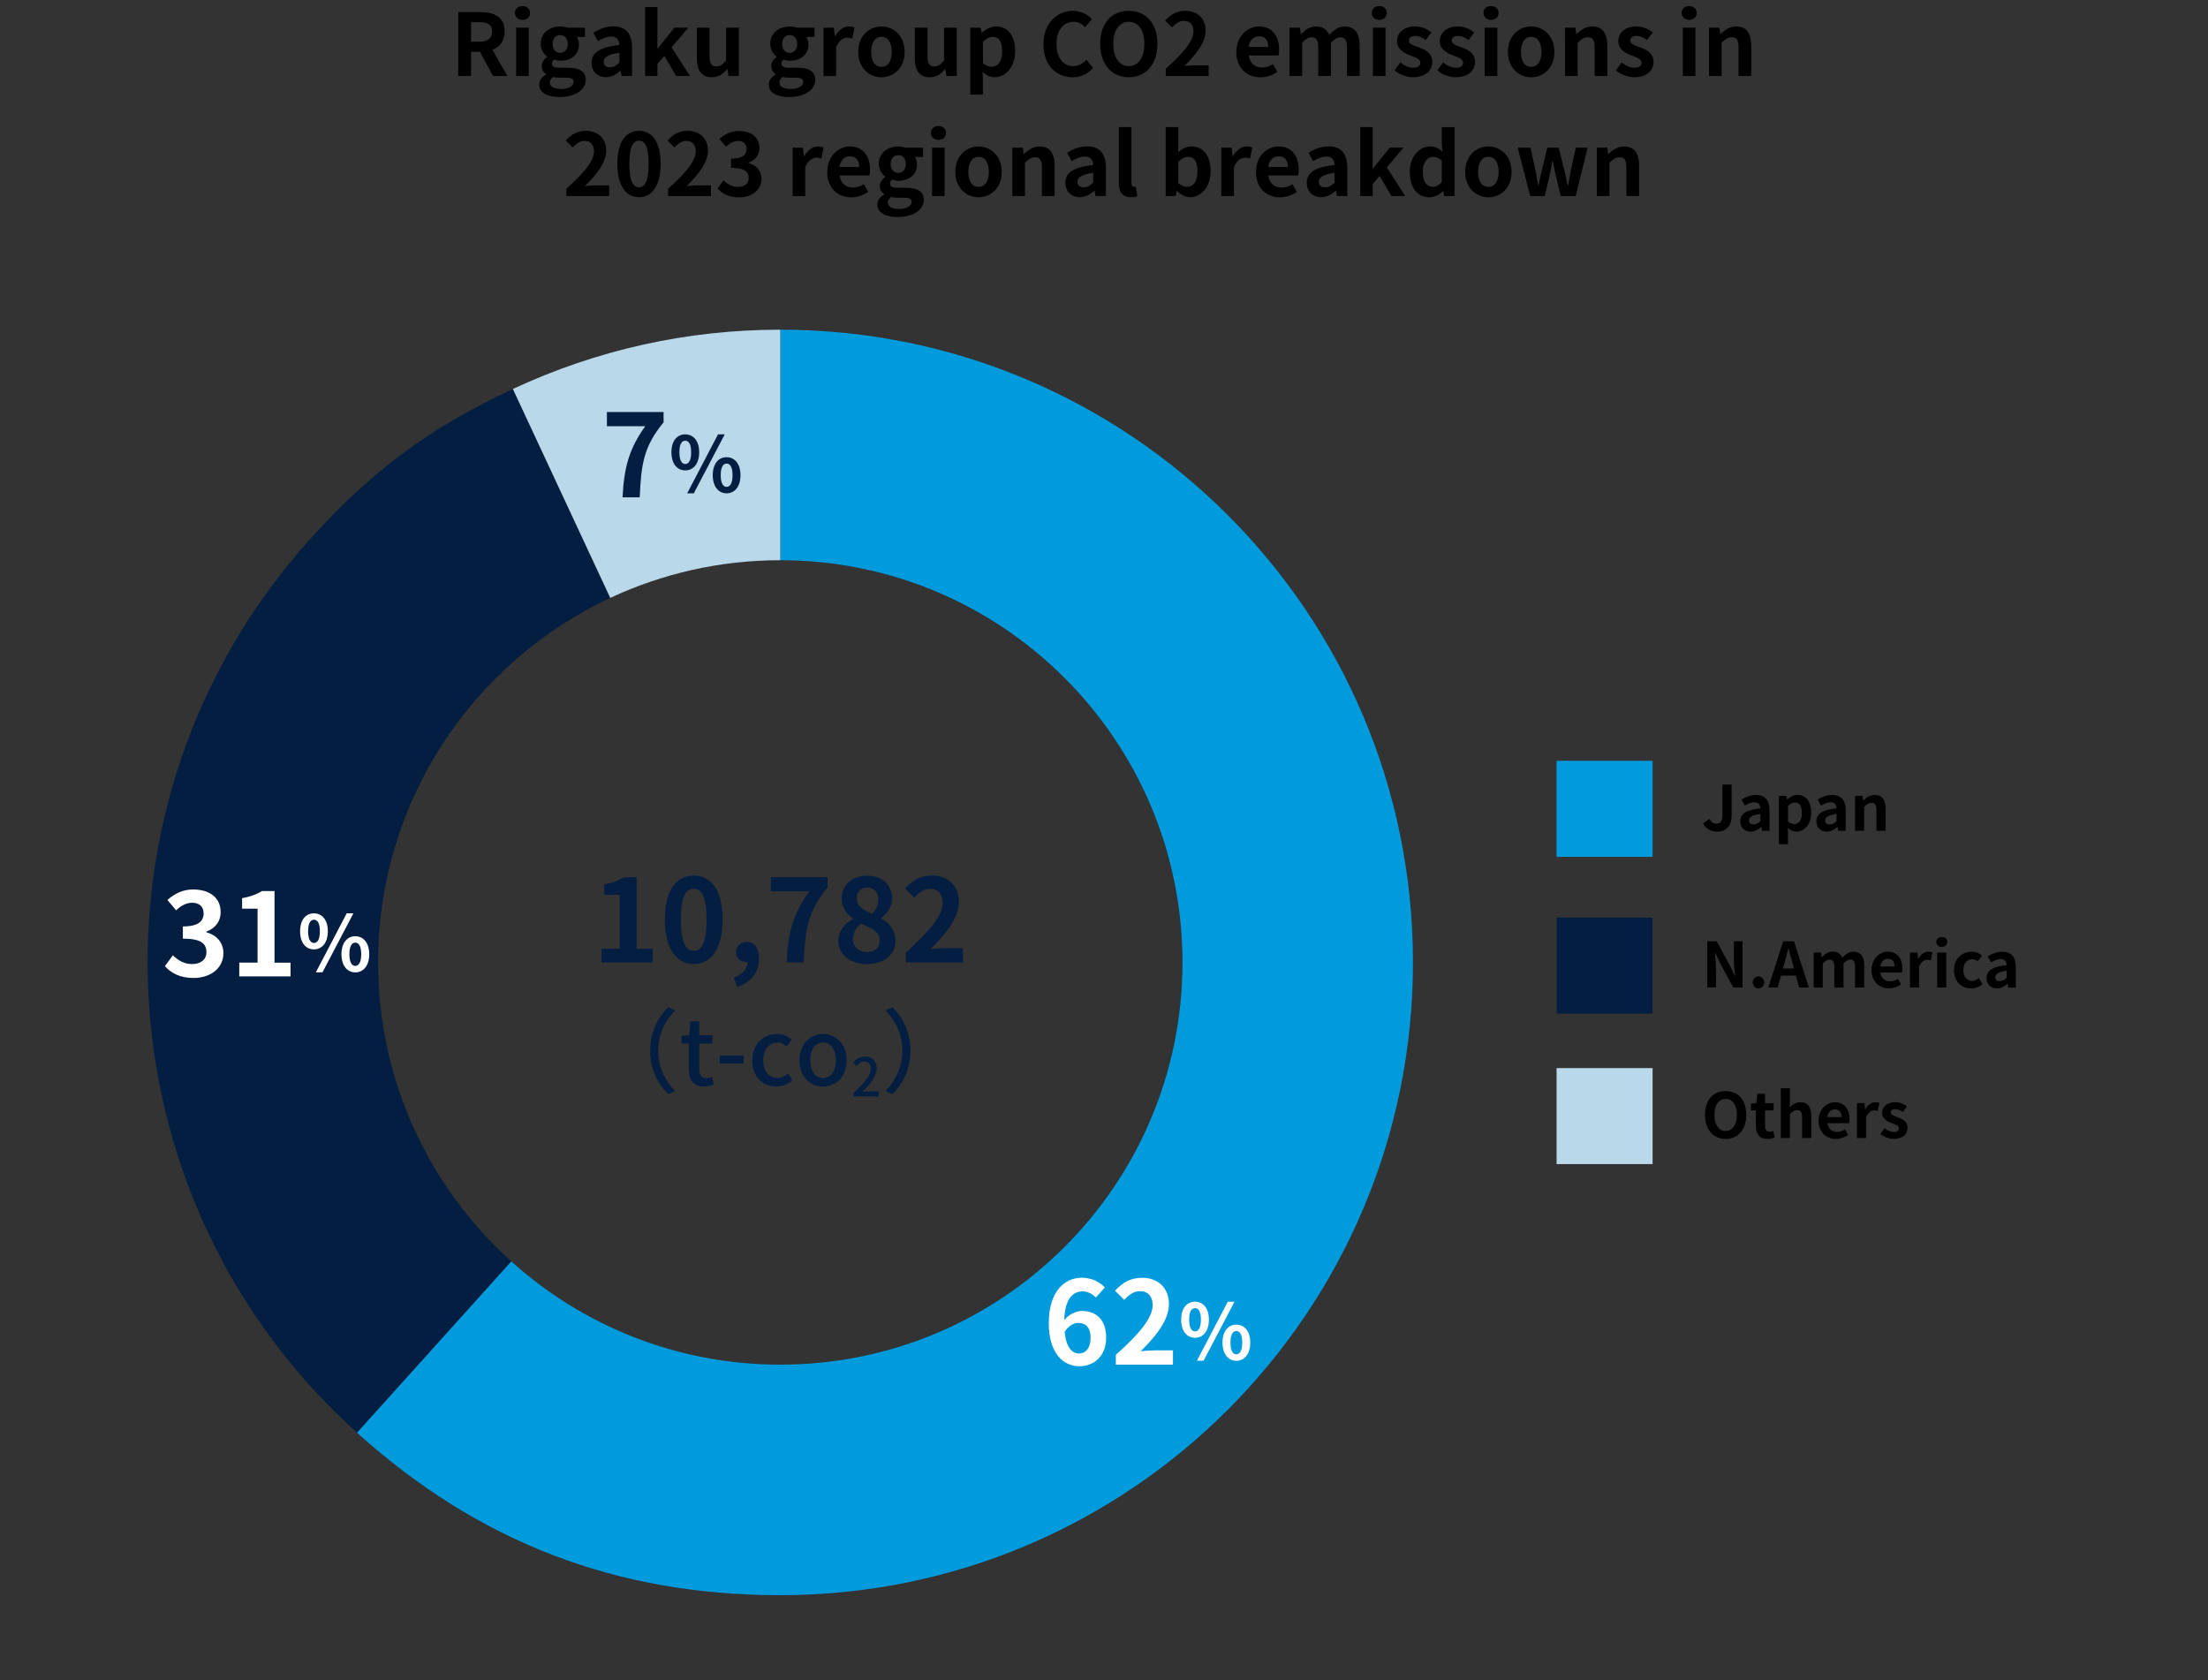 <?xml version="1.0" encoding="UTF-8"?><svg id="_レイヤー_1" xmlns="http://www.w3.org/2000/svg" viewBox="0 0 460 350"><rect x="0" y="0" width="460" height="350" fill="#333333" stroke="none"/><defs><style>.cls-1{fill:#b9d9eb;}.cls-2{fill:#041e42;}.cls-3{fill:#fff;}.cls-4{fill:#009bdd;}</style></defs><path d="M102.73,15.84l-2.74-5.04h-1.85v5.04h-2.67V2.52h4.65c2.79,0,5.01.97,5.01,4.03,0,2-1.01,3.24-2.54,3.83l3.12,5.46h-2.97ZM98.14,8.69h1.73c1.71,0,2.65-.72,2.65-2.14s-.94-1.93-2.65-1.93h-1.73v4.07Z"/><path d="M107.28,2.7c0-.86.67-1.44,1.58-1.44s1.57.58,1.57,1.44-.67,1.44-1.57,1.44-1.58-.61-1.58-1.44ZM107.53,5.76h2.63v10.08h-2.63V5.76Z"/><path d="M112.34,17.62c0-.85.52-1.57,1.44-2.09v-.09c-.52-.34-.92-.86-.92-1.69,0-.76.52-1.46,1.12-1.89v-.07c-.68-.5-1.33-1.46-1.33-2.63,0-2.38,1.93-3.65,4.07-3.65.56,0,1.1.11,1.51.25h3.64v1.94h-1.73c.27.34.47.9.47,1.53,0,2.27-1.73,3.42-3.89,3.42-.4,0-.86-.09-1.3-.23-.29.23-.43.47-.43.86,0,.54.4.83,1.58.83h1.71c2.43,0,3.75.76,3.75,2.52,0,2.03-2.11,3.58-5.47,3.58-2.38,0-4.21-.81-4.21-2.59ZM119.5,17.08c0-.72-.59-.9-1.67-.9h-1.22c-.61,0-1.04-.05-1.4-.14-.45.36-.67.76-.67,1.17,0,.85.94,1.33,2.41,1.33s2.56-.67,2.56-1.46ZM118.28,9.16c0-1.19-.67-1.85-1.57-1.85s-1.58.67-1.58,1.85.7,1.85,1.58,1.85,1.57-.67,1.57-1.85Z"/><path d="M123.24,13.1c0-2.16,1.75-3.29,5.8-3.73-.04-.99-.47-1.75-1.71-1.75-.94,0-1.84.41-2.77.95l-.96-1.75c1.19-.74,2.63-1.33,4.21-1.33,2.56,0,3.87,1.53,3.87,4.45v5.89h-2.16l-.2-1.08h-.05c-.88.76-1.89,1.33-3.04,1.33-1.8,0-2.99-1.28-2.99-2.99ZM129.04,13.03v-2.03c-2.45.32-3.28.99-3.28,1.89,0,.79.56,1.13,1.33,1.13s1.31-.36,1.94-.99Z"/><path d="M134.39,1.47h2.57v8.64h.07l3.49-4.36h2.88l-3.49,4.12,3.82,5.96h-2.86l-2.45-4.18-1.46,1.66v2.52h-2.57V1.47Z"/><path d="M145.17,12.06v-6.3h2.65v5.96c0,1.57.43,2.11,1.4,2.11.83,0,1.37-.36,2.05-1.26v-6.81h2.65v10.08h-2.16l-.2-1.44h-.07c-.86,1.03-1.84,1.69-3.22,1.69-2.16,0-3.1-1.51-3.1-4.03Z"/><path d="M160.16,17.62c0-.85.52-1.57,1.44-2.09v-.09c-.52-.34-.92-.86-.92-1.69,0-.76.52-1.46,1.12-1.89v-.07c-.68-.5-1.33-1.46-1.33-2.63,0-2.38,1.93-3.65,4.07-3.65.56,0,1.1.11,1.51.25h3.64v1.94h-1.73c.27.34.47.9.47,1.53,0,2.27-1.73,3.42-3.89,3.42-.4,0-.86-.09-1.3-.23-.29.23-.43.47-.43.86,0,.54.4.83,1.58.83h1.71c2.43,0,3.75.76,3.75,2.52,0,2.03-2.11,3.58-5.47,3.58-2.38,0-4.21-.81-4.21-2.59ZM167.33,17.08c0-.72-.59-.9-1.67-.9h-1.22c-.61,0-1.04-.05-1.4-.14-.45.36-.67.76-.67,1.17,0,.85.94,1.33,2.41,1.33s2.56-.67,2.56-1.46ZM166.1,9.16c0-1.19-.67-1.85-1.57-1.85s-1.58.67-1.58,1.85.7,1.85,1.58,1.85,1.57-.67,1.57-1.85Z"/><path d="M171.57,5.76h2.16l.18,1.78h.07c.74-1.31,1.82-2.03,2.86-2.03.56,0,.88.09,1.19.22l-.47,2.29c-.34-.11-.63-.16-1.04-.16-.79,0-1.75.52-2.32,1.98v6.01h-2.63V5.76Z"/><path d="M178.79,10.82c0-3.37,2.32-5.31,4.84-5.31s4.84,1.94,4.84,5.31-2.32,5.28-4.84,5.28-4.84-1.94-4.84-5.28ZM185.78,10.82c0-1.91-.77-3.15-2.14-3.15s-2.14,1.24-2.14,3.15.77,3.11,2.14,3.11,2.14-1.22,2.14-3.11Z"/><path d="M190.58,12.06v-6.3h2.65v5.96c0,1.57.43,2.11,1.4,2.11.83,0,1.37-.36,2.05-1.26v-6.81h2.65v10.08h-2.16l-.2-1.44h-.07c-.86,1.03-1.84,1.69-3.22,1.69-2.16,0-3.1-1.51-3.1-4.03Z"/><path d="M202.15,5.76h2.16l.18,1.04h.07c.85-.72,1.89-1.3,2.97-1.3,2.49,0,3.96,2.03,3.96,5.13,0,3.46-2.07,5.46-4.29,5.46-.88,0-1.73-.4-2.5-1.1l.07,1.66v3.06h-2.63V5.76ZM208.78,10.67c0-1.93-.61-2.99-2-2.99-.68,0-1.3.34-2,1.04v4.43c.65.56,1.3.76,1.84.76,1.22,0,2.16-1.04,2.16-3.24Z"/><path d="M217.38,9.23c0-4.39,2.83-6.97,6.19-6.97,1.69,0,3.04.81,3.91,1.71l-1.4,1.69c-.67-.65-1.44-1.12-2.45-1.12-2.02,0-3.53,1.73-3.53,4.59s1.37,4.65,3.48,4.65c1.13,0,2.03-.54,2.75-1.31l1.4,1.66c-1.1,1.28-2.52,1.96-4.25,1.96-3.37,0-6.1-2.41-6.1-6.86Z"/><path d="M229.21,9.12c0-4.34,2.43-6.86,5.96-6.86s5.96,2.54,5.96,6.86-2.43,6.97-5.96,6.97-5.96-2.65-5.96-6.97ZM238.41,9.12c0-2.86-1.26-4.57-3.24-4.57s-3.24,1.71-3.24,4.57,1.26,4.66,3.24,4.66,3.24-1.82,3.24-4.66Z"/><path d="M242.87,14.31c3.62-3.24,5.76-5.74,5.76-7.8,0-1.35-.74-2.16-2-2.16-.97,0-1.78.63-2.45,1.37l-1.44-1.44c1.22-1.3,2.41-2.02,4.23-2.02,2.52,0,4.2,1.62,4.2,4.11s-2,5-4.43,7.38c.67-.07,1.55-.14,2.16-.14h2.9v2.23h-8.93v-1.53Z"/><path d="M257.58,10.82c0-3.28,2.29-5.31,4.7-5.31,2.77,0,4.21,2.03,4.21,4.83,0,.49-.05.97-.13,1.21h-6.21c.22,1.66,1.3,2.52,2.79,2.52.83,0,1.55-.25,2.27-.7l.9,1.62c-.99.68-2.27,1.12-3.53,1.12-2.81,0-5.01-1.96-5.01-5.28ZM264.22,9.79c0-1.37-.61-2.23-1.91-2.23-1.06,0-2,.76-2.2,2.23h4.1Z"/><path d="M268.66,5.76h2.16l.18,1.35h.07c.85-.88,1.78-1.6,3.1-1.6,1.44,0,2.29.65,2.77,1.76.92-.97,1.89-1.76,3.2-1.76,2.14,0,3.13,1.51,3.13,4.05v6.28h-2.65v-5.96c0-1.55-.45-2.11-1.4-2.11-.58,0-1.22.38-1.94,1.13v6.93h-2.65v-5.96c0-1.55-.45-2.11-1.41-2.11-.58,0-1.22.38-1.94,1.13v6.93h-2.63V5.76Z"/><path d="M285.76,2.7c0-.86.67-1.44,1.58-1.44s1.57.58,1.57,1.44-.67,1.44-1.57,1.44-1.58-.61-1.58-1.44ZM286.02,5.76h2.63v10.08h-2.63V5.76Z"/><path d="M290.53,14.67l1.21-1.66c.9.7,1.76,1.1,2.7,1.1,1.01,0,1.46-.43,1.46-1.06,0-.76-1.04-1.1-2.11-1.51-1.28-.49-2.75-1.26-2.75-2.93,0-1.82,1.48-3.1,3.75-3.1,1.48,0,2.59.61,3.44,1.24l-1.19,1.6c-.72-.5-1.42-.86-2.18-.86-.9,0-1.33.4-1.33.97,0,.74.99,1.01,2.05,1.4,1.33.5,2.81,1.17,2.81,3.04,0,1.76-1.39,3.19-4.02,3.19-1.35,0-2.84-.59-3.83-1.42Z"/><path d="M299.44,14.67l1.21-1.66c.9.7,1.76,1.1,2.7,1.1,1.01,0,1.46-.43,1.46-1.06,0-.76-1.04-1.1-2.11-1.51-1.28-.49-2.75-1.26-2.75-2.93,0-1.82,1.48-3.1,3.75-3.1,1.48,0,2.59.61,3.44,1.24l-1.19,1.6c-.72-.5-1.42-.86-2.18-.86-.9,0-1.33.4-1.33.97,0,.74.99,1.01,2.05,1.4,1.33.5,2.81,1.17,2.81,3.04,0,1.76-1.39,3.19-4.02,3.19-1.35,0-2.84-.59-3.83-1.42Z"/><path d="M309.06,2.7c0-.86.67-1.44,1.58-1.44s1.57.58,1.57,1.44-.67,1.44-1.57,1.44-1.58-.61-1.58-1.44ZM309.31,5.76h2.63v10.08h-2.63V5.76Z"/><path d="M314.15,10.82c0-3.37,2.32-5.31,4.84-5.31s4.84,1.94,4.84,5.31-2.32,5.28-4.84,5.28-4.84-1.94-4.84-5.28ZM321.14,10.82c0-1.91-.77-3.15-2.14-3.15s-2.14,1.24-2.14,3.15.77,3.11,2.14,3.11,2.14-1.22,2.14-3.11Z"/><path d="M326.05,5.76h2.16l.18,1.33h.07c.88-.86,1.91-1.58,3.28-1.58,2.18,0,3.12,1.51,3.12,4.05v6.28h-2.65v-5.96c0-1.55-.43-2.11-1.42-2.11-.83,0-1.35.4-2.11,1.13v6.93h-2.63V5.76Z"/><path d="M336.63,14.67l1.21-1.66c.9.7,1.76,1.1,2.7,1.1,1.01,0,1.46-.43,1.46-1.06,0-.76-1.04-1.1-2.11-1.51-1.28-.49-2.75-1.26-2.75-2.93,0-1.82,1.48-3.1,3.75-3.1,1.48,0,2.59.61,3.44,1.24l-1.19,1.6c-.72-.5-1.42-.86-2.18-.86-.9,0-1.33.4-1.33.97,0,.74.99,1.01,2.05,1.4,1.33.5,2.81,1.17,2.81,3.04,0,1.76-1.39,3.19-4.02,3.19-1.35,0-2.84-.59-3.83-1.42Z"/><path d="M350.33,2.7c0-.86.67-1.44,1.58-1.44s1.57.58,1.57,1.44-.67,1.44-1.57,1.44-1.58-.61-1.58-1.44ZM350.58,5.76h2.63v10.08h-2.63V5.76Z"/><path d="M356.05,5.76h2.16l.18,1.33h.07c.88-.86,1.91-1.58,3.28-1.58,2.18,0,3.11,1.51,3.11,4.05v6.28h-2.65v-5.96c0-1.55-.43-2.11-1.42-2.11-.83,0-1.35.4-2.11,1.13v6.93h-2.63V5.76Z"/><path d="M117.99,39.31c3.62-3.24,5.76-5.74,5.76-7.8,0-1.35-.74-2.16-2-2.16-.97,0-1.78.63-2.45,1.37l-1.44-1.44c1.22-1.3,2.41-2.02,4.23-2.02,2.52,0,4.2,1.62,4.2,4.11s-2,5-4.43,7.38c.67-.07,1.55-.14,2.16-.14h2.9v2.23h-8.93v-1.53Z"/><path d="M128.61,34.12c0-4.61,1.8-6.86,4.52-6.86s4.5,2.27,4.5,6.86-1.8,6.97-4.5,6.97-4.52-2.38-4.52-6.97ZM135.13,34.12c0-3.73-.86-4.81-2-4.81s-2.02,1.08-2.02,4.81.86,4.9,2.02,4.9,2-1.15,2-4.9Z"/><path d="M139.19,39.31c3.62-3.24,5.76-5.74,5.76-7.8,0-1.35-.74-2.16-2-2.16-.97,0-1.78.63-2.45,1.37l-1.44-1.44c1.22-1.3,2.41-2.02,4.23-2.02,2.52,0,4.2,1.62,4.2,4.11s-2,5-4.43,7.38c.67-.07,1.55-.14,2.16-.14h2.9v2.23h-8.93v-1.53Z"/><path d="M149.49,39.24l1.24-1.67c.79.77,1.76,1.37,2.97,1.37,1.35,0,2.27-.67,2.27-1.85,0-1.31-.77-2.12-3.67-2.12v-1.91c2.45,0,3.24-.85,3.24-2.03,0-1.04-.65-1.66-1.78-1.67-.95.02-1.73.47-2.52,1.19l-1.35-1.62c1.15-1.01,2.43-1.64,4-1.64,2.57,0,4.32,1.26,4.32,3.55,0,1.44-.81,2.48-2.23,3.04v.09c1.51.41,2.66,1.53,2.66,3.28,0,2.45-2.14,3.87-4.68,3.87-2.11,0-3.53-.79-4.47-1.85Z"/><path d="M165.13,30.76h2.16l.18,1.78h.07c.74-1.31,1.82-2.03,2.86-2.03.56,0,.88.09,1.19.22l-.47,2.29c-.34-.11-.63-.16-1.04-.16-.79,0-1.75.52-2.32,1.98v6.01h-2.63v-10.08Z"/><path d="M172.35,35.82c0-3.28,2.29-5.31,4.7-5.31,2.77,0,4.21,2.03,4.21,4.83,0,.49-.05.97-.13,1.21h-6.21c.22,1.66,1.3,2.52,2.79,2.52.83,0,1.55-.25,2.27-.7l.9,1.62c-.99.68-2.27,1.12-3.53,1.12-2.81,0-5.01-1.96-5.01-5.28ZM178.99,34.79c0-1.37-.61-2.23-1.91-2.23-1.06,0-2,.76-2.2,2.23h4.1Z"/><path d="M182.77,42.62c0-.85.52-1.57,1.44-2.09v-.09c-.52-.34-.92-.86-.92-1.69,0-.76.52-1.46,1.12-1.89v-.07c-.68-.5-1.33-1.46-1.33-2.63,0-2.38,1.93-3.65,4.07-3.65.56,0,1.1.11,1.51.25h3.64v1.94h-1.73c.27.34.47.9.47,1.53,0,2.27-1.73,3.42-3.89,3.42-.4,0-.86-.09-1.3-.23-.29.23-.43.47-.43.86,0,.54.4.83,1.58.83h1.71c2.43,0,3.75.76,3.75,2.52,0,2.03-2.11,3.58-5.47,3.58-2.38,0-4.21-.81-4.21-2.59ZM189.93,42.08c0-.72-.59-.9-1.67-.9h-1.22c-.61,0-1.04-.05-1.4-.14-.45.36-.67.76-.67,1.17,0,.85.94,1.33,2.41,1.33s2.56-.67,2.56-1.46ZM188.71,34.16c0-1.19-.67-1.85-1.57-1.85s-1.58.67-1.58,1.85.7,1.85,1.58,1.85,1.57-.67,1.57-1.85Z"/><path d="M193.93,27.7c0-.86.67-1.44,1.58-1.44s1.57.58,1.57,1.44-.67,1.44-1.57,1.44-1.58-.61-1.58-1.44ZM194.18,30.76h2.63v10.08h-2.63v-10.08Z"/><path d="M199.02,35.82c0-3.37,2.32-5.31,4.84-5.31s4.84,1.94,4.84,5.31-2.32,5.28-4.84,5.28-4.84-1.94-4.84-5.28ZM206.01,35.82c0-1.91-.77-3.15-2.14-3.15s-2.14,1.24-2.14,3.15.77,3.11,2.14,3.11,2.14-1.22,2.14-3.11Z"/><path d="M210.92,30.76h2.16l.18,1.33h.07c.88-.86,1.91-1.58,3.28-1.58,2.18,0,3.11,1.51,3.11,4.05v6.28h-2.65v-5.96c0-1.55-.43-2.11-1.42-2.11-.83,0-1.35.4-2.11,1.13v6.93h-2.63v-10.08Z"/><path d="M221.95,38.1c0-2.16,1.75-3.29,5.8-3.73-.04-.99-.47-1.75-1.71-1.75-.94,0-1.84.41-2.77.95l-.95-1.75c1.19-.74,2.63-1.33,4.21-1.33,2.56,0,3.87,1.53,3.87,4.45v5.89h-2.16l-.2-1.08h-.05c-.88.76-1.89,1.33-3.04,1.33-1.8,0-2.99-1.28-2.99-2.99ZM227.75,38.03v-2.03c-2.45.32-3.28.99-3.28,1.89,0,.79.56,1.13,1.33,1.13s1.31-.36,1.94-.99Z"/><path d="M233.09,38.01v-11.54h2.63v11.67c0,.59.29.79.54.79.11,0,.18,0,.36-.04l.32,1.96c-.31.13-.76.23-1.37.23-1.84,0-2.49-1.21-2.49-3.08Z"/><path d="M245.21,39.78h-.05l-.23,1.06h-2.07v-14.37h2.63v3.62l-.05,1.62c.79-.72,1.8-1.21,2.79-1.21,2.48,0,3.98,2.03,3.98,5.11,0,3.47-2.07,5.47-4.29,5.47-.9,0-1.87-.47-2.7-1.31ZM249.48,35.67c0-1.93-.61-2.99-2-2.99-.68,0-1.3.34-2,1.04v4.43c.63.56,1.3.76,1.84.76,1.22,0,2.16-1.04,2.16-3.24Z"/><path d="M254.44,30.76h2.16l.18,1.78h.07c.74-1.31,1.82-2.03,2.86-2.03.56,0,.88.09,1.19.22l-.47,2.29c-.34-.11-.63-.16-1.04-.16-.79,0-1.75.52-2.32,1.98v6.01h-2.63v-10.08Z"/><path d="M261.66,35.82c0-3.28,2.29-5.31,4.7-5.31,2.77,0,4.21,2.03,4.21,4.83,0,.49-.05.97-.13,1.21h-6.21c.22,1.66,1.3,2.52,2.79,2.52.83,0,1.55-.25,2.27-.7l.9,1.62c-.99.68-2.27,1.12-3.53,1.12-2.81,0-5.01-1.96-5.01-5.28ZM268.3,34.79c0-1.37-.61-2.23-1.91-2.23-1.06,0-2,.76-2.2,2.23h4.1Z"/><path d="M272.24,38.1c0-2.16,1.75-3.29,5.8-3.73-.04-.99-.47-1.75-1.71-1.75-.94,0-1.84.41-2.77.95l-.95-1.75c1.19-.74,2.63-1.33,4.21-1.33,2.56,0,3.87,1.53,3.87,4.45v5.89h-2.16l-.2-1.08h-.05c-.88.76-1.89,1.33-3.04,1.33-1.8,0-2.99-1.28-2.99-2.99ZM278.04,38.03v-2.03c-2.45.32-3.28.99-3.28,1.89,0,.79.56,1.13,1.33,1.13s1.31-.36,1.94-.99Z"/><path d="M283.39,26.47h2.58v8.64h.07l3.49-4.36h2.88l-3.49,4.12,3.82,5.96h-2.86l-2.45-4.18-1.46,1.66v2.52h-2.58v-14.37Z"/><path d="M293.7,35.82c0-3.29,2.05-5.31,4.23-5.31,1.13,0,1.84.43,2.56,1.1l-.11-1.58v-3.55h2.65v14.37h-2.14l-.22-1.04h-.05c-.74.72-1.75,1.3-2.79,1.3-2.5,0-4.12-1.98-4.12-5.28ZM300.38,37.87v-4.43c-.61-.56-1.24-.76-1.87-.76-1.13,0-2.09,1.08-2.09,3.1s.76,3.13,2.09,3.13c.7,0,1.3-.29,1.87-1.04Z"/><path d="M305.24,35.82c0-3.37,2.32-5.31,4.84-5.31s4.84,1.94,4.84,5.31-2.32,5.28-4.84,5.28-4.84-1.94-4.84-5.28ZM312.22,35.82c0-1.91-.77-3.15-2.14-3.15s-2.14,1.24-2.14,3.15.77,3.11,2.14,3.11,2.14-1.22,2.14-3.11Z"/><path d="M316.2,30.76h2.65l1.1,4.99c.2.97.32,1.94.5,2.93h.07c.2-.99.38-1.98.63-2.93l1.21-4.99h2.36l1.26,4.99c.23.97.41,1.94.63,2.93h.09c.18-.99.31-1.96.5-2.93l1.1-4.99h2.45l-2.48,10.08h-3.12l-1.06-4.39c-.22-.95-.38-1.87-.58-2.93h-.09c-.2,1.06-.34,2-.56,2.93l-1.03,4.39h-3.03l-2.61-10.08Z"/><path d="M332.67,30.76h2.16l.18,1.33h.07c.88-.86,1.91-1.58,3.28-1.58,2.18,0,3.12,1.51,3.12,4.05v6.28h-2.65v-5.96c0-1.55-.43-2.11-1.42-2.11-.83,0-1.35.4-2.11,1.13v6.93h-2.63v-10.08Z"/><path class="cls-4" d="M162.56,68.68v48.02c46.27,0,83.79,37.51,83.79,83.79s-37.51,83.79-83.79,83.79c-21.56,0-41.21-8.15-56.06-21.53l-32.14,35.69c25.37,22.85,54.06,33.86,88.2,33.86,72.8,0,131.81-59.01,131.81-131.81s-59.01-131.81-131.81-131.81Z"/><path class="cls-2" d="M78.77,200.49c0-33.62,19.81-62.59,48.38-75.94l-20.29-43.52c-17.35,8.09-29.44,17.03-42.25,31.26-48.71,54.1-44.34,137.44,9.76,186.15l32.14-35.69c-17.02-15.34-27.73-37.55-27.73-62.26Z"/><path class="cls-1" d="M162.56,116.7h0v-48.02c-19.36,0-38.16,4.17-55.71,12.35l20.29,43.52c10.76-5.03,22.75-7.85,35.41-7.85Z"/><path class="cls-2" d="M125.29,197.64h3.82v-11.23h-3.22v-2.18c1.78-.34,3-.79,4.13-1.49h2.62v14.91h3.34v2.86h-10.68v-2.86Z"/><path class="cls-2" d="M138.51,191.54c0-6.14,2.4-9.14,6.03-9.14s6,3.02,6,9.14-2.4,9.29-6,9.29-6.03-3.17-6.03-9.29ZM147.2,191.54c0-4.97-1.15-6.41-2.66-6.41s-2.69,1.44-2.69,6.41,1.15,6.53,2.69,6.53,2.66-1.54,2.66-6.53Z"/><path class="cls-2" d="M152.87,203.69c1.85-.7,2.88-1.9,2.88-3.29h-.22c-1.15,0-2.21-.74-2.21-2.09,0-1.27,1.03-2.09,2.28-2.09,1.63,0,2.54,1.3,2.54,3.48,0,2.81-1.66,4.94-4.54,5.9l-.74-1.92Z"/><path class="cls-2" d="M168.59,185.68h-7.99v-2.95h11.81v2.14c-4.13,5.04-4.68,8.67-4.97,15.63h-3.58c.31-6.17,1.34-10.11,4.73-14.81Z"/><path class="cls-2" d="M174.66,196.08c0-2.28,1.39-3.74,3.05-4.63v-.12c-1.37-.98-2.35-2.33-2.35-4.22,0-2.86,2.26-4.68,5.35-4.68s5.16,1.9,5.16,4.73c0,1.75-1.1,3.22-2.28,4.06v.12c1.63.89,2.98,2.33,2.98,4.75,0,2.69-2.38,4.75-5.98,4.75-3.38,0-5.93-1.97-5.93-4.75ZM183.27,195.96c0-1.85-1.63-2.62-3.94-3.55-.96.77-1.63,1.97-1.63,3.29,0,1.61,1.32,2.64,2.98,2.64,1.49,0,2.59-.84,2.59-2.38ZM182.99,187.37c0-1.44-.86-2.47-2.35-2.47-1.2,0-2.16.79-2.16,2.21,0,1.68,1.37,2.5,3.24,3.24.86-.91,1.27-1.92,1.27-2.98Z"/><path class="cls-2" d="M188.7,198.45c4.82-4.32,7.68-7.66,7.68-10.39,0-1.8-.98-2.88-2.66-2.88-1.3,0-2.38.84-3.26,1.82l-1.92-1.92c1.63-1.73,3.22-2.69,5.64-2.69,3.36,0,5.59,2.16,5.59,5.47s-2.66,6.67-5.9,9.84c.89-.1,2.06-.19,2.88-.19h3.86v2.98h-11.91v-2.04Z"/><path class="cls-2" d="M135.44,218.87c0-3.86,1.6-6.9,3.76-9.08l1.44.68c-2.07,2.17-3.5,4.9-3.5,8.4s1.42,6.23,3.5,8.4l-1.44.68c-2.17-2.18-3.76-5.22-3.76-9.08Z"/><path class="cls-2" d="M143.5,222.67v-5.28h-1.52v-1.63l1.62-.11.25-2.89h1.84v2.89h2.72v1.75h-2.72v5.3c0,1.25.44,1.9,1.52,1.9.36,0,.82-.11,1.12-.25l.4,1.61c-.59.19-1.29.38-2.05.38-2.36,0-3.17-1.46-3.17-3.67Z"/><path class="cls-2" d="M149.92,219.92h5.02v1.62h-5.02v-1.62Z"/><path class="cls-2" d="M156.72,220.89c0-3.5,2.41-5.51,5.17-5.51,1.33,0,2.3.53,3.06,1.2l-1.08,1.42c-.57-.51-1.16-.82-1.88-.82-1.75,0-3,1.48-3,3.7s1.2,3.67,2.94,3.67c.87,0,1.65-.42,2.28-.95l.89,1.44c-.95.86-2.19,1.29-3.38,1.29-2.83,0-5-1.99-5-5.45Z"/><path class="cls-2" d="M166.55,220.89c0-3.5,2.34-5.51,4.92-5.51s4.92,2.01,4.92,5.51-2.34,5.45-4.92,5.45-4.92-1.99-4.92-5.45ZM174.15,220.89c0-2.22-1.03-3.7-2.68-3.7s-2.66,1.48-2.66,3.7,1.03,3.67,2.66,3.67,2.68-1.46,2.68-3.67Z"/><path class="cls-2" d="M177.79,227.68c2.4-2.13,3.64-3.71,3.64-5.05,0-.89-.48-1.5-1.38-1.5-.64,0-1.17.41-1.61.91l-.72-.71c.7-.75,1.42-1.22,2.48-1.22,1.5,0,2.46.97,2.46,2.45,0,1.57-1.25,3.2-2.98,4.85.42-.04.93-.08,1.33-.08h2.04v1.09h-5.26v-.74Z"/><path class="cls-2" d="M189.68,218.87c0,3.86-1.6,6.9-3.76,9.08l-1.44-.68c2.07-2.17,3.5-4.9,3.5-8.4s-1.42-6.23-3.5-8.4l1.44-.68c2.17,2.19,3.76,5.22,3.76,9.08Z"/><path class="cls-2" d="M134.43,88.78h-7.99v-2.95h11.81v2.14c-4.13,5.04-4.68,8.67-4.97,15.63h-3.58c.31-6.17,1.34-10.11,4.73-14.81Z"/><path class="cls-2" d="M139.88,94.21c0-2.37,1.18-3.73,2.88-3.73s2.9,1.36,2.9,3.73-1.2,3.78-2.9,3.78-2.88-1.39-2.88-3.78ZM143.99,94.21c0-1.74-.54-2.4-1.23-2.4s-1.22.66-1.22,2.4.53,2.45,1.22,2.45,1.23-.7,1.23-2.45ZM149.6,90.48h1.39l-6.45,12.29h-1.38l6.43-12.29ZM148.49,98.99c0-2.38,1.2-3.75,2.88-3.75s2.9,1.36,2.9,3.75-1.22,3.78-2.9,3.78-2.88-1.41-2.88-3.78ZM152.61,98.99c0-1.75-.54-2.42-1.23-2.42s-1.23.67-1.23,2.42.54,2.43,1.23,2.43,1.23-.69,1.23-2.43Z"/><path class="cls-3" d="M34.36,201.24l1.66-2.23c1.06,1.03,2.35,1.82,3.96,1.82,1.8,0,3.02-.89,3.02-2.47,0-1.75-1.03-2.83-4.9-2.83v-2.54c3.26,0,4.32-1.13,4.32-2.71,0-1.39-.86-2.21-2.38-2.23-1.27.02-2.3.62-3.36,1.58l-1.8-2.16c1.54-1.34,3.24-2.18,5.33-2.18,3.43,0,5.76,1.68,5.76,4.73,0,1.92-1.08,3.31-2.98,4.06v.12c2.02.55,3.55,2.04,3.55,4.37,0,3.26-2.86,5.16-6.24,5.16-2.81,0-4.7-1.06-5.95-2.47Z"/><path class="cls-3" d="M49.84,200.52h3.82v-11.23h-3.22v-2.18c1.78-.34,3-.79,4.13-1.49h2.62v14.91h3.34v2.86h-10.68v-2.86Z"/><path class="cls-3" d="M62.52,193.99c0-2.37,1.18-3.73,2.88-3.73s2.9,1.36,2.9,3.73-1.2,3.78-2.9,3.78-2.88-1.39-2.88-3.78ZM66.64,193.99c0-1.74-.54-2.4-1.23-2.4s-1.22.66-1.22,2.4.53,2.45,1.22,2.45,1.23-.7,1.23-2.45ZM72.24,190.26h1.39l-6.45,12.29h-1.38l6.43-12.29ZM71.14,198.78c0-2.38,1.2-3.75,2.88-3.75s2.9,1.36,2.9,3.75-1.22,3.78-2.9,3.78-2.88-1.41-2.88-3.78ZM75.25,198.78c0-1.75-.54-2.42-1.23-2.42s-1.23.67-1.23,2.42.54,2.43,1.23,2.43,1.23-.69,1.23-2.43Z"/><path class="cls-3" d="M228.31,270.31c-.62-.72-1.7-1.3-2.74-1.3-2.04,0-3.72,1.54-3.86,5.98.96-1.18,2.5-1.9,3.65-1.9,2.98,0,5.09,1.78,5.09,5.59s-2.54,5.93-5.57,5.93c-3.38,0-6.38-2.71-6.38-8.98,0-6.62,3.29-9.46,6.86-9.46,2.16,0,3.74.91,4.82,2.02l-1.87,2.11ZM227.21,278.69c0-2.11-.98-3.1-2.52-3.1-.96,0-2.02.5-2.9,1.87.34,3.24,1.54,4.49,3.02,4.49,1.32,0,2.4-1.1,2.4-3.26Z"/><path class="cls-3" d="M232.46,282.24c4.82-4.32,7.68-7.66,7.68-10.39,0-1.8-.98-2.88-2.66-2.88-1.3,0-2.38.84-3.26,1.82l-1.92-1.92c1.63-1.73,3.22-2.69,5.64-2.69,3.36,0,5.59,2.16,5.59,5.47s-2.66,6.67-5.9,9.84c.89-.1,2.06-.19,2.88-.19h3.86v2.98h-11.91v-2.04Z"/><path class="cls-3" d="M246.08,274.9c0-2.37,1.18-3.73,2.88-3.73s2.9,1.36,2.9,3.73-1.2,3.78-2.9,3.78-2.88-1.39-2.88-3.78ZM250.19,274.9c0-1.75-.54-2.4-1.23-2.4s-1.22.66-1.22,2.4.53,2.45,1.22,2.45,1.23-.7,1.23-2.45ZM255.8,271.17h1.39l-6.45,12.29h-1.38l6.43-12.29ZM254.69,279.69c0-2.39,1.2-3.75,2.88-3.75s2.9,1.36,2.9,3.75-1.22,3.78-2.9,3.78-2.88-1.41-2.88-3.78ZM258.8,279.69c0-1.75-.54-2.42-1.23-2.42s-1.23.67-1.23,2.42.54,2.43,1.23,2.43,1.23-.69,1.23-2.43Z"/><rect class="cls-4" x="324.29" y="158.49" width="20" height="20"/><path d="M354.79,171.55l1.33-.97c.38.7.88,1,1.43,1,.84,0,1.29-.46,1.29-1.78v-6.36h1.92v6.51c0,1.81-.91,3.29-2.98,3.29-1.4,0-2.34-.57-2.99-1.69Z"/><path d="M362.55,171.08c0-1.56,1.26-2.38,4.19-2.69-.03-.71-.34-1.26-1.24-1.26-.68,0-1.33.3-2,.69l-.69-1.26c.86-.53,1.9-.96,3.04-.96,1.85,0,2.8,1.1,2.8,3.21v4.25h-1.56l-.14-.78h-.04c-.64.55-1.37.96-2.2.96-1.3,0-2.16-.92-2.16-2.16ZM366.74,171.03v-1.47c-1.77.23-2.37.71-2.37,1.37,0,.57.4.82.96.82s.95-.26,1.4-.71Z"/><path d="M370.6,165.78h1.56l.13.75h.05c.61-.52,1.36-.94,2.14-.94,1.79,0,2.86,1.47,2.86,3.71,0,2.5-1.5,3.94-3.09,3.94-.64,0-1.25-.29-1.81-.79l.05,1.2v2.21h-1.9v-10.08ZM375.38,169.33c0-1.39-.44-2.16-1.44-2.16-.49,0-.94.25-1.44.75v3.2c.47.4.94.55,1.33.55.88,0,1.56-.75,1.56-2.34Z"/><path d="M378.42,171.08c0-1.56,1.26-2.38,4.19-2.69-.03-.71-.34-1.26-1.24-1.26-.68,0-1.33.3-2,.69l-.69-1.26c.86-.53,1.9-.96,3.04-.96,1.85,0,2.8,1.1,2.8,3.21v4.25h-1.56l-.14-.78h-.04c-.64.55-1.37.96-2.2.96-1.3,0-2.16-.92-2.16-2.16ZM382.61,171.03v-1.47c-1.77.23-2.37.71-2.37,1.37,0,.57.4.82.96.82s.95-.26,1.4-.71Z"/><path d="M386.47,165.78h1.56l.13.96h.05c.64-.62,1.38-1.14,2.37-1.14,1.57,0,2.25,1.09,2.25,2.92v4.54h-1.91v-4.3c0-1.12-.31-1.52-1.03-1.52-.6,0-.98.29-1.52.82v5h-1.9v-7.28Z"/><rect class="cls-2" x="324.29" y="191.14" width="20" height="20"/><path d="M355.69,196.09h1.96l2.79,5.12.96,2.08h.07c-.1-1-.25-2.28-.25-3.37v-3.84h1.82v9.62h-1.95l-2.78-5.15-.98-2.07h-.06c.09,1.04.23,2.25.23,3.35v3.86h-1.82v-9.62Z"/><path d="M365.16,204.65c0-.7.51-1.25,1.18-1.25s1.2.55,1.2,1.25-.51,1.25-1.2,1.25-1.18-.55-1.18-1.25Z"/><path d="M374.16,203.24h-3.12l-.68,2.47h-1.95l3.08-9.62h2.26l3.09,9.62h-2.02l-.68-2.47ZM373.74,201.75l-.29-1.05c-.3-1-.56-2.11-.84-3.15h-.05c-.25,1.05-.53,2.15-.82,3.15l-.29,1.05h2.29Z"/><path d="M377.83,198.43h1.56l.13.97h.05c.61-.64,1.29-1.16,2.24-1.16,1.04,0,1.65.47,2,1.27.66-.7,1.37-1.27,2.31-1.27,1.55,0,2.26,1.09,2.26,2.93v4.54h-1.91v-4.3c0-1.12-.32-1.52-1.01-1.52-.42,0-.88.27-1.4.82v5.01h-1.91v-4.3c0-1.12-.32-1.52-1.01-1.52-.42,0-.88.27-1.4.82v5.01h-1.9v-7.28Z"/><path d="M389.9,202.09c0-2.37,1.65-3.84,3.39-3.84,2,0,3.04,1.47,3.04,3.48,0,.35-.04.7-.09.87h-4.49c.16,1.2.94,1.82,2.02,1.82.6,0,1.12-.18,1.64-.51l.65,1.17c-.71.49-1.64.81-2.55.81-2.03,0-3.61-1.42-3.61-3.81ZM394.7,201.35c0-.99-.44-1.61-1.38-1.61-.77,0-1.44.55-1.59,1.61h2.96Z"/><path d="M397.91,198.43h1.56l.13,1.29h.05c.53-.95,1.31-1.47,2.07-1.47.4,0,.64.07.86.16l-.34,1.65c-.25-.08-.46-.12-.75-.12-.57,0-1.26.38-1.68,1.43v4.34h-1.9v-7.28Z"/><path d="M403.4,196.22c0-.62.48-1.04,1.14-1.04s1.13.42,1.13,1.04-.48,1.04-1.13,1.04-1.14-.44-1.14-1.04ZM403.58,198.43h1.9v7.28h-1.9v-7.28Z"/><path d="M407.08,202.09c0-2.43,1.74-3.84,3.72-3.84.9,0,1.59.35,2.12.81l-.91,1.23c-.36-.31-.7-.48-1.12-.48-1.1,0-1.86.9-1.86,2.28s.75,2.25,1.81,2.25c.52,0,1.01-.25,1.42-.58l.75,1.26c-.69.61-1.57.88-2.38.88-2.01,0-3.55-1.4-3.55-3.81Z"/><path d="M413.86,203.74c0-1.56,1.26-2.38,4.19-2.69-.03-.72-.34-1.26-1.24-1.26-.68,0-1.33.3-2,.69l-.69-1.26c.86-.53,1.9-.96,3.04-.96,1.85,0,2.8,1.11,2.8,3.21v4.25h-1.56l-.14-.78h-.04c-.64.55-1.37.96-2.2.96-1.3,0-2.16-.92-2.16-2.16ZM418.05,203.69v-1.47c-1.77.23-2.37.71-2.37,1.36,0,.57.4.82.96.82s.95-.26,1.4-.71Z"/><rect class="cls-1" x="324.29" y="222.5" width="20" height="20"/><path d="M355.21,232.23c0-3.13,1.75-4.95,4.3-4.95s4.3,1.83,4.3,4.95-1.75,5.03-4.3,5.03-4.3-1.91-4.3-5.03ZM361.85,232.23c0-2.07-.91-3.3-2.34-3.3s-2.34,1.24-2.34,3.3.91,3.37,2.34,3.37,2.34-1.31,2.34-3.37Z"/><path d="M365.81,234.53v-3.22h-1.03v-1.42l1.12-.09.22-1.95h1.6v1.95h1.79v1.51h-1.79v3.22c0,.83.34,1.22.99,1.22.23,0,.52-.08.71-.16l.31,1.39c-.39.13-.9.27-1.53.27-1.73,0-2.39-1.09-2.39-2.73Z"/><path d="M371,226.7h1.9v2.61l-.08,1.37c.59-.55,1.3-1.07,2.29-1.07,1.57,0,2.25,1.09,2.25,2.92v4.54h-1.91v-4.3c0-1.12-.31-1.52-1.03-1.52-.6,0-.98.29-1.52.82v5h-1.9v-10.37Z"/><path d="M378.87,233.45c0-2.37,1.65-3.83,3.39-3.83,2,0,3.04,1.47,3.04,3.48,0,.35-.04.7-.09.87h-4.49c.16,1.2.94,1.82,2.02,1.82.6,0,1.12-.18,1.64-.51l.65,1.17c-.71.49-1.64.81-2.55.81-2.03,0-3.61-1.42-3.61-3.81ZM383.66,232.71c0-.99-.44-1.61-1.38-1.61-.77,0-1.44.55-1.59,1.61h2.96Z"/><path d="M386.87,229.79h1.56l.13,1.29h.05c.53-.95,1.31-1.47,2.07-1.47.4,0,.64.06.86.16l-.34,1.65c-.25-.08-.46-.12-.75-.12-.57,0-1.26.38-1.68,1.43v4.34h-1.9v-7.28Z"/><path d="M391.75,236.23l.87-1.2c.65.51,1.27.79,1.95.79.73,0,1.05-.31,1.05-.77,0-.55-.75-.79-1.52-1.09-.92-.35-1.99-.91-1.99-2.12,0-1.31,1.07-2.24,2.7-2.24,1.07,0,1.87.44,2.48.9l-.86,1.16c-.52-.36-1.03-.62-1.57-.62-.65,0-.96.29-.96.7,0,.53.71.73,1.48,1.01.96.36,2.03.84,2.03,2.2,0,1.27-1,2.3-2.9,2.3-.98,0-2.05-.43-2.77-1.03Z"/></svg>